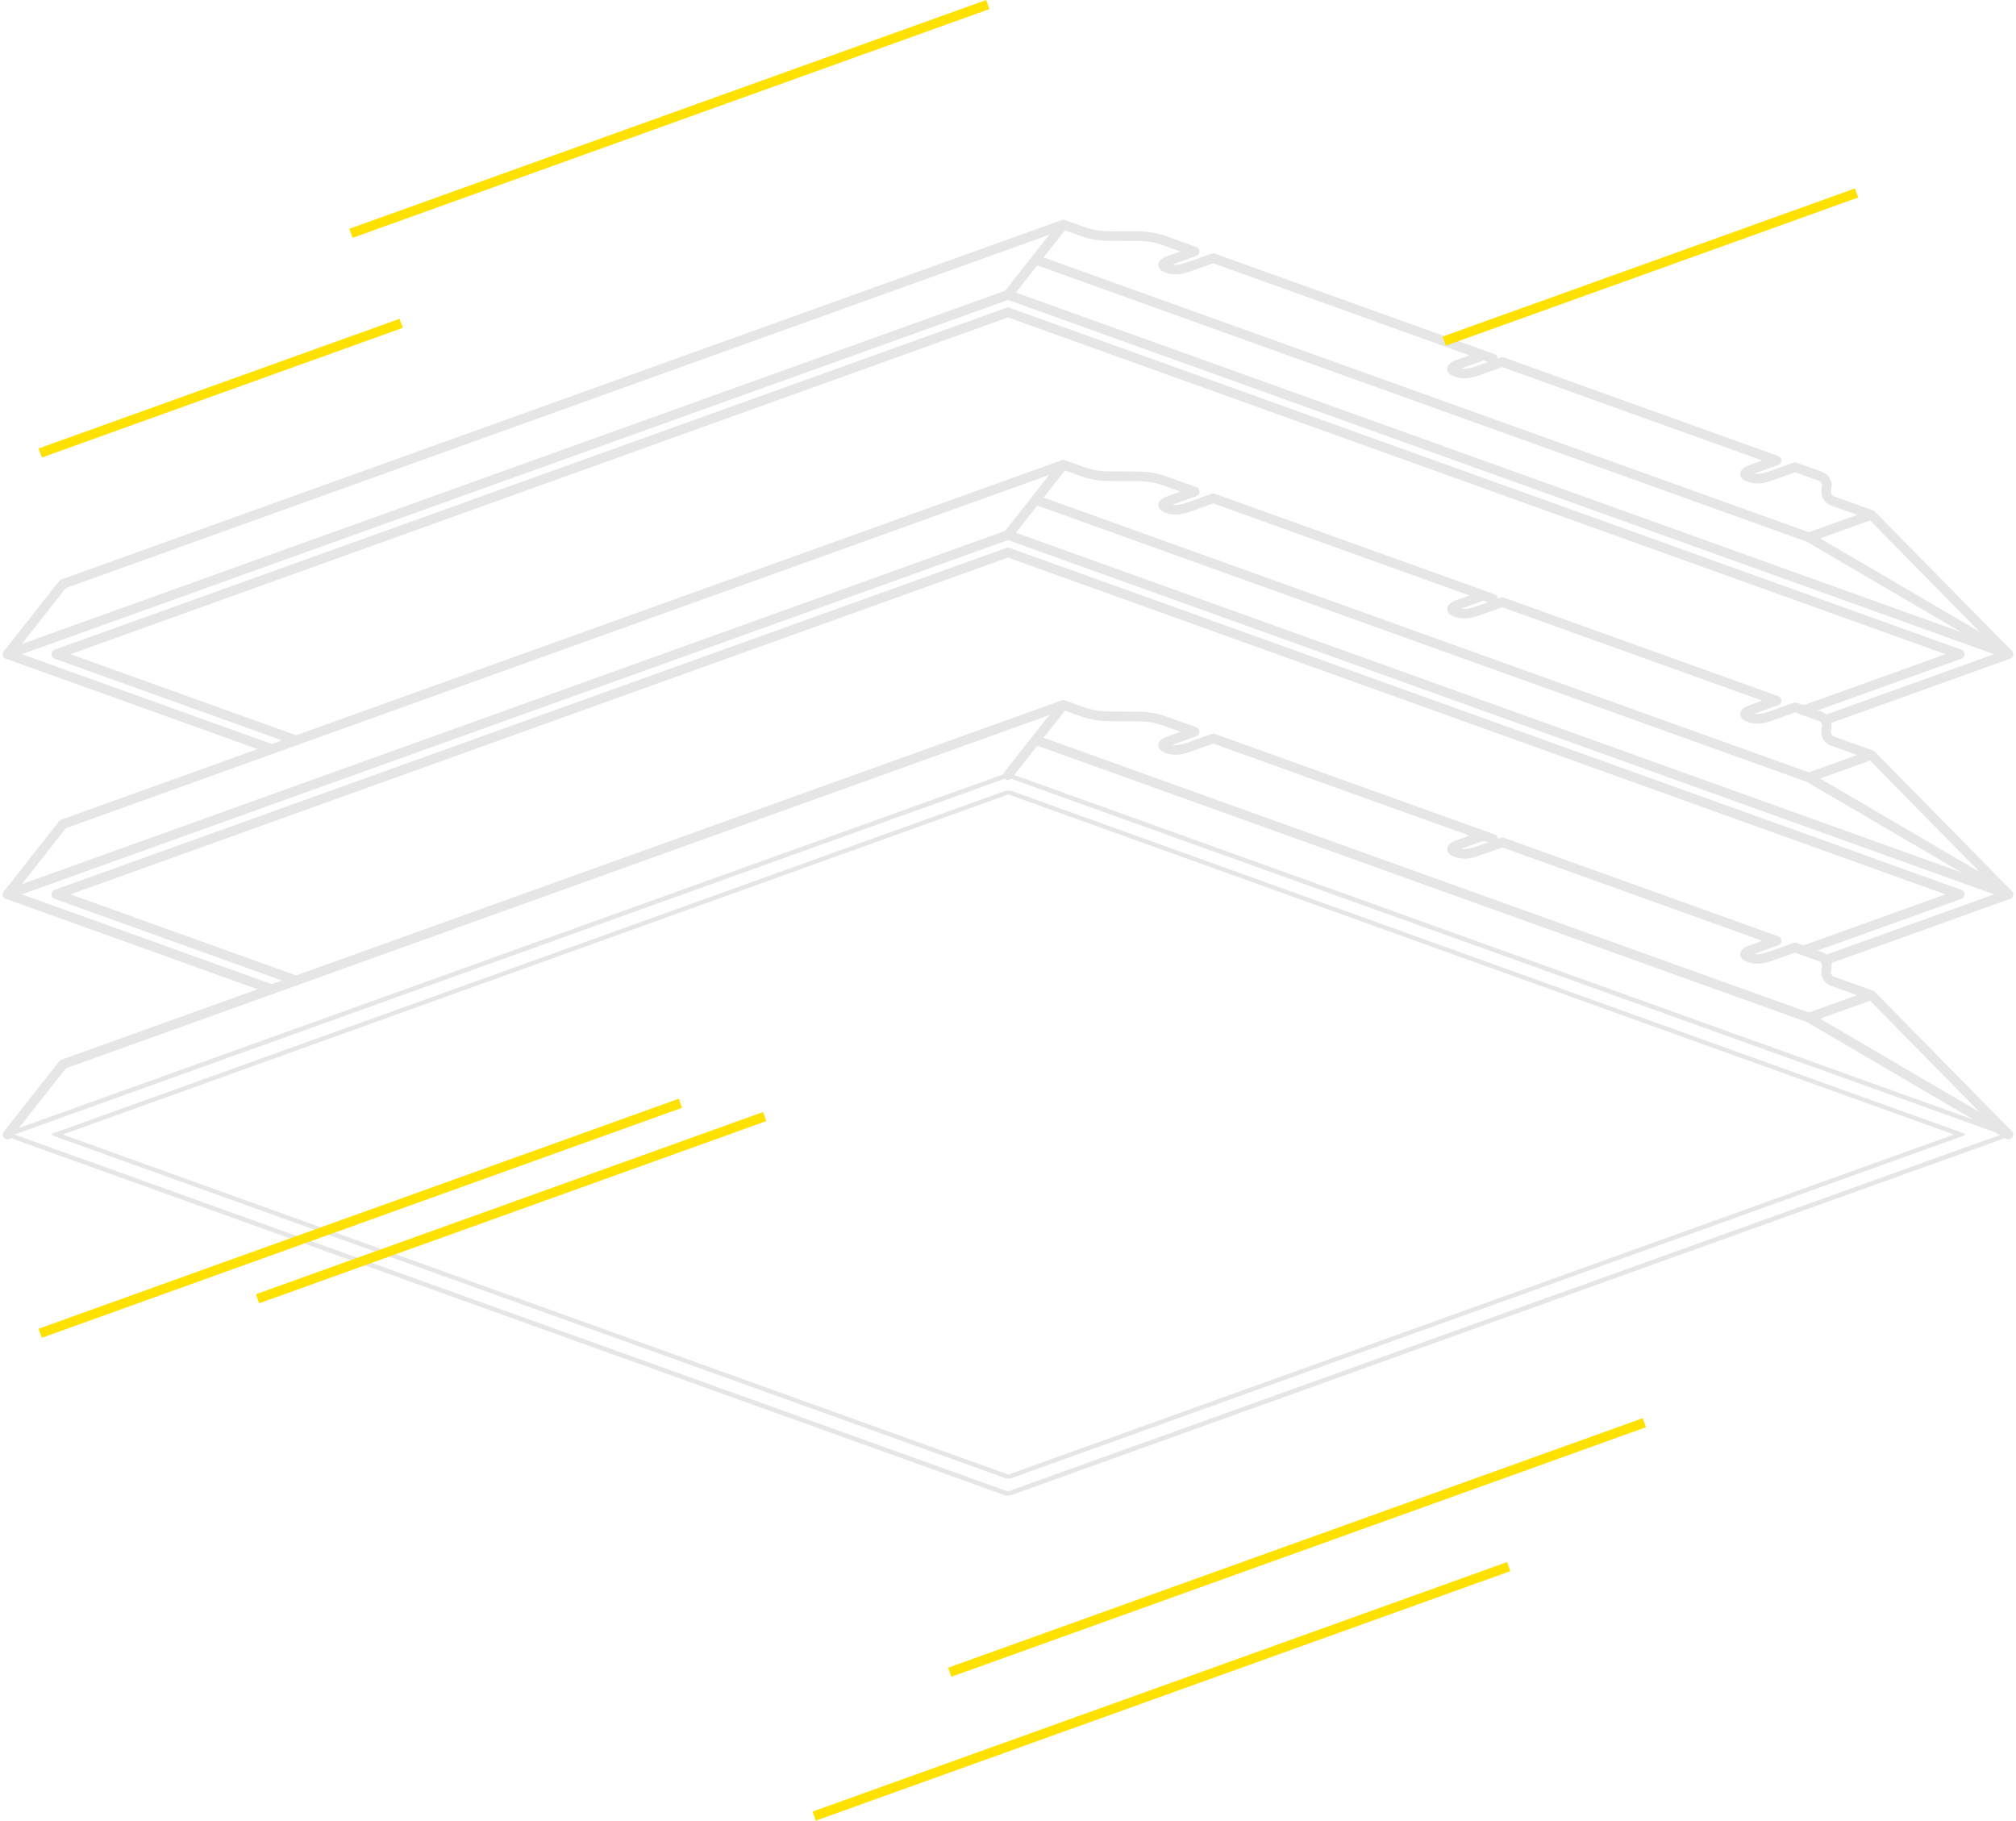 <?xml version="1.0" encoding="UTF-8"?> <!-- Creator: CorelDRAW 2017 --> <svg xmlns="http://www.w3.org/2000/svg" xmlns:xlink="http://www.w3.org/1999/xlink" xml:space="preserve" width="165px" height="149px" style="shape-rendering:geometricPrecision; text-rendering:geometricPrecision; image-rendering:optimizeQuality; fill-rule:evenodd; clip-rule:evenodd" viewBox="0 0 106.254 96.221"> <defs> <style type="text/css"> <![CDATA[ .str1 {stroke:#E6E6E6;stroke-width:0.508;stroke-miterlimit:22.926} .str2 {stroke:#FFE100;stroke-width:0.508;stroke-miterlimit:22.926} .str0 {stroke:#E6E6E6;stroke-width:0.508;stroke-linecap:round;stroke-linejoin:round;stroke-miterlimit:22.926} .fil0 {fill:none} ]]> </style> </defs> <g id="Слой_x0020_1">  <g id="_1986376256496"> <rect class="fil0 str0" transform="matrix(0.707 -0.254 0.707 0.254 0.254 59.959)" width="74.774" height="74.774"></rect> <rect class="fil0 str0" transform="matrix(0.673 -0.242 0.673 0.242 2.824 59.959)" width="74.774" height="74.774"></rect> <polyline class="fil0 str0" points="0.254,59.959 3.178,56.247 56.051,37.255 "></polyline> <line class="fil0 str1" x1="98.758" y1="52.595" x2="95.454" y2="53.782"></line> <polyline class="fil0 str1" points="54.589,39.11 95.454,53.782 106,59.959 "></polyline> <path class="fil0 str0" d="M106 59.959l-7.242 -7.364 -2.051 -0.736c-0.231,-0.083 -0.368,-0.312 -0.333,-0.555l0.029 -0.193c0.035,-0.243 -0.102,-0.471 -0.333,-0.554l-1.343 -0.483 -1.192 0.428c-0.424,0.153 -0.817,0.265 -1.262,0.092 -0.373,-0.144 -0.133,-0.296 0.111,-0.384l1.36 -0.489 0.008 0.003 -14.501 -5.209 -1.203 0.432c-0.424,0.152 -0.817,0.265 -1.262,0.092 -0.373,-0.144 -0.133,-0.297 0.111,-0.384l1.36 -0.489 0.502 0.172 -14.788 -5.312 -1.191 0.429c-0.425,0.152 -0.818,0.264 -1.263,0.091 -0.373,-0.143 -0.133,-0.296 0.112,-0.384l1.359 -0.488 0.006 0.001 -1.546 -0.555c-0.484,-0.174 -0.924,-0.251 -1.438,-0.254l-1.548 -0.008c-0.514,-0.002 -0.953,-0.08 -1.438,-0.254l-0.973 -0.349 -2.924 3.711"></path> </g> <g id="_1986370631632"> <polyline class="fil0 str0" points="14.217,52.282 0.254,47.267 53.127,28.274 106,47.267 96.317,50.744 "></polyline> <polyline class="fil0 str0" points="15.502,51.82 2.824,47.267 53.127,29.197 103.43,47.267 95.17,50.233 "></polyline> <polyline class="fil0 str0" points="0.254,47.267 3.178,43.555 56.051,24.562 "></polyline> <line class="fil0 str1" x1="98.758" y1="39.903" x2="95.454" y2="41.09"></line> <polyline class="fil0 str1" points="54.589,26.418 95.454,41.09 106,47.267 "></polyline> <path class="fil0 str0" d="M106 47.267l-7.242 -7.364 -2.051 -0.737c-0.231,-0.083 -0.368,-0.311 -0.333,-0.554l0.029 -0.193c0.035,-0.243 -0.102,-0.471 -0.333,-0.554l-1.343 -0.483 -1.192 0.428c-0.424,0.152 -0.817,0.265 -1.262,0.092 -0.373,-0.144 -0.133,-0.296 0.111,-0.384l1.36 -0.489 0.008 0.003 -14.501 -5.209 -1.203 0.432c-0.424,0.152 -0.817,0.265 -1.262,0.092 -0.373,-0.144 -0.133,-0.297 0.111,-0.385l1.36 -0.488 0.502 0.172 -14.788 -5.312 -1.191 0.429c-0.425,0.152 -0.818,0.264 -1.263,0.091 -0.373,-0.144 -0.133,-0.296 0.112,-0.384l1.359 -0.489 0.006 0.002 -1.546 -0.555c-0.484,-0.174 -0.924,-0.251 -1.438,-0.254l-1.548 -0.008c-0.514,-0.002 -0.953,-0.08 -1.438,-0.254l-0.973 -0.35 -2.924 3.712"></path> </g> <g id="_1986370630384"> <polyline class="fil0 str0" points="14.217,39.59 0.254,34.574 53.127,15.582 106,34.574 96.317,38.052 "></polyline> <polyline class="fil0 str0" points="15.502,39.128 2.824,34.574 53.127,16.505 103.43,34.574 95.17,37.541 "></polyline> <polyline class="fil0 str0" points="0.254,34.574 3.178,30.863 56.051,11.87 "></polyline> <line class="fil0 str1" x1="98.758" y1="27.211" x2="95.454" y2="28.398"></line> <polyline class="fil0 str1" points="54.589,13.726 95.454,28.398 106,34.574 "></polyline> <path class="fil0 str0" d="M106 34.574l-7.242 -7.363 -2.051 -0.737c-0.231,-0.083 -0.368,-0.311 -0.333,-0.554l0.029 -0.193c0.035,-0.243 -0.102,-0.471 -0.333,-0.554l-1.343 -0.483 -1.192 0.428c-0.424,0.152 -0.817,0.265 -1.262,0.092 -0.373,-0.144 -0.133,-0.296 0.111,-0.384l1.36 -0.489 0.008 0.003 -14.501 -5.209 -1.203 0.432c-0.424,0.152 -0.817,0.265 -1.262,0.092 -0.373,-0.144 -0.133,-0.297 0.111,-0.385l1.36 -0.488 0.502 0.172 -14.788 -5.312 -1.191 0.428c-0.425,0.153 -0.818,0.265 -1.263,0.092 -0.373,-0.144 -0.133,-0.296 0.112,-0.384l1.359 -0.489 0.006 0.002 -1.546 -0.555c-0.484,-0.174 -0.924,-0.252 -1.438,-0.254l-1.548 -0.008c-0.514,-0.002 -0.953,-0.08 -1.438,-0.254l-0.973 -0.35 -2.924 3.712"></path> </g> <line class="fil0 str2" x1="1.976" y1="23.94" x2="21.055" y2="17.087"></line> <line class="fil0 str2" x1="18.402" y1="12.33" x2="52.061" y2="0.239"></line> <line class="fil0 str2" x1="76.182" y1="18.028" x2="97.977" y2="10.199"></line> <line class="fil0 str2" x1="1.976" y1="70.462" x2="35.814" y2="58.307"></line> <line class="fil0 str2" x1="13.463" y1="68.639" x2="40.268" y2="59.01"></line> <line class="fil0 str2" x1="50.048" y1="88.377" x2="86.762" y2="75.189"></line> <line class="fil0 str2" x1="42.881" y1="95.982" x2="79.595" y2="82.794"></line> </g> </svg> 